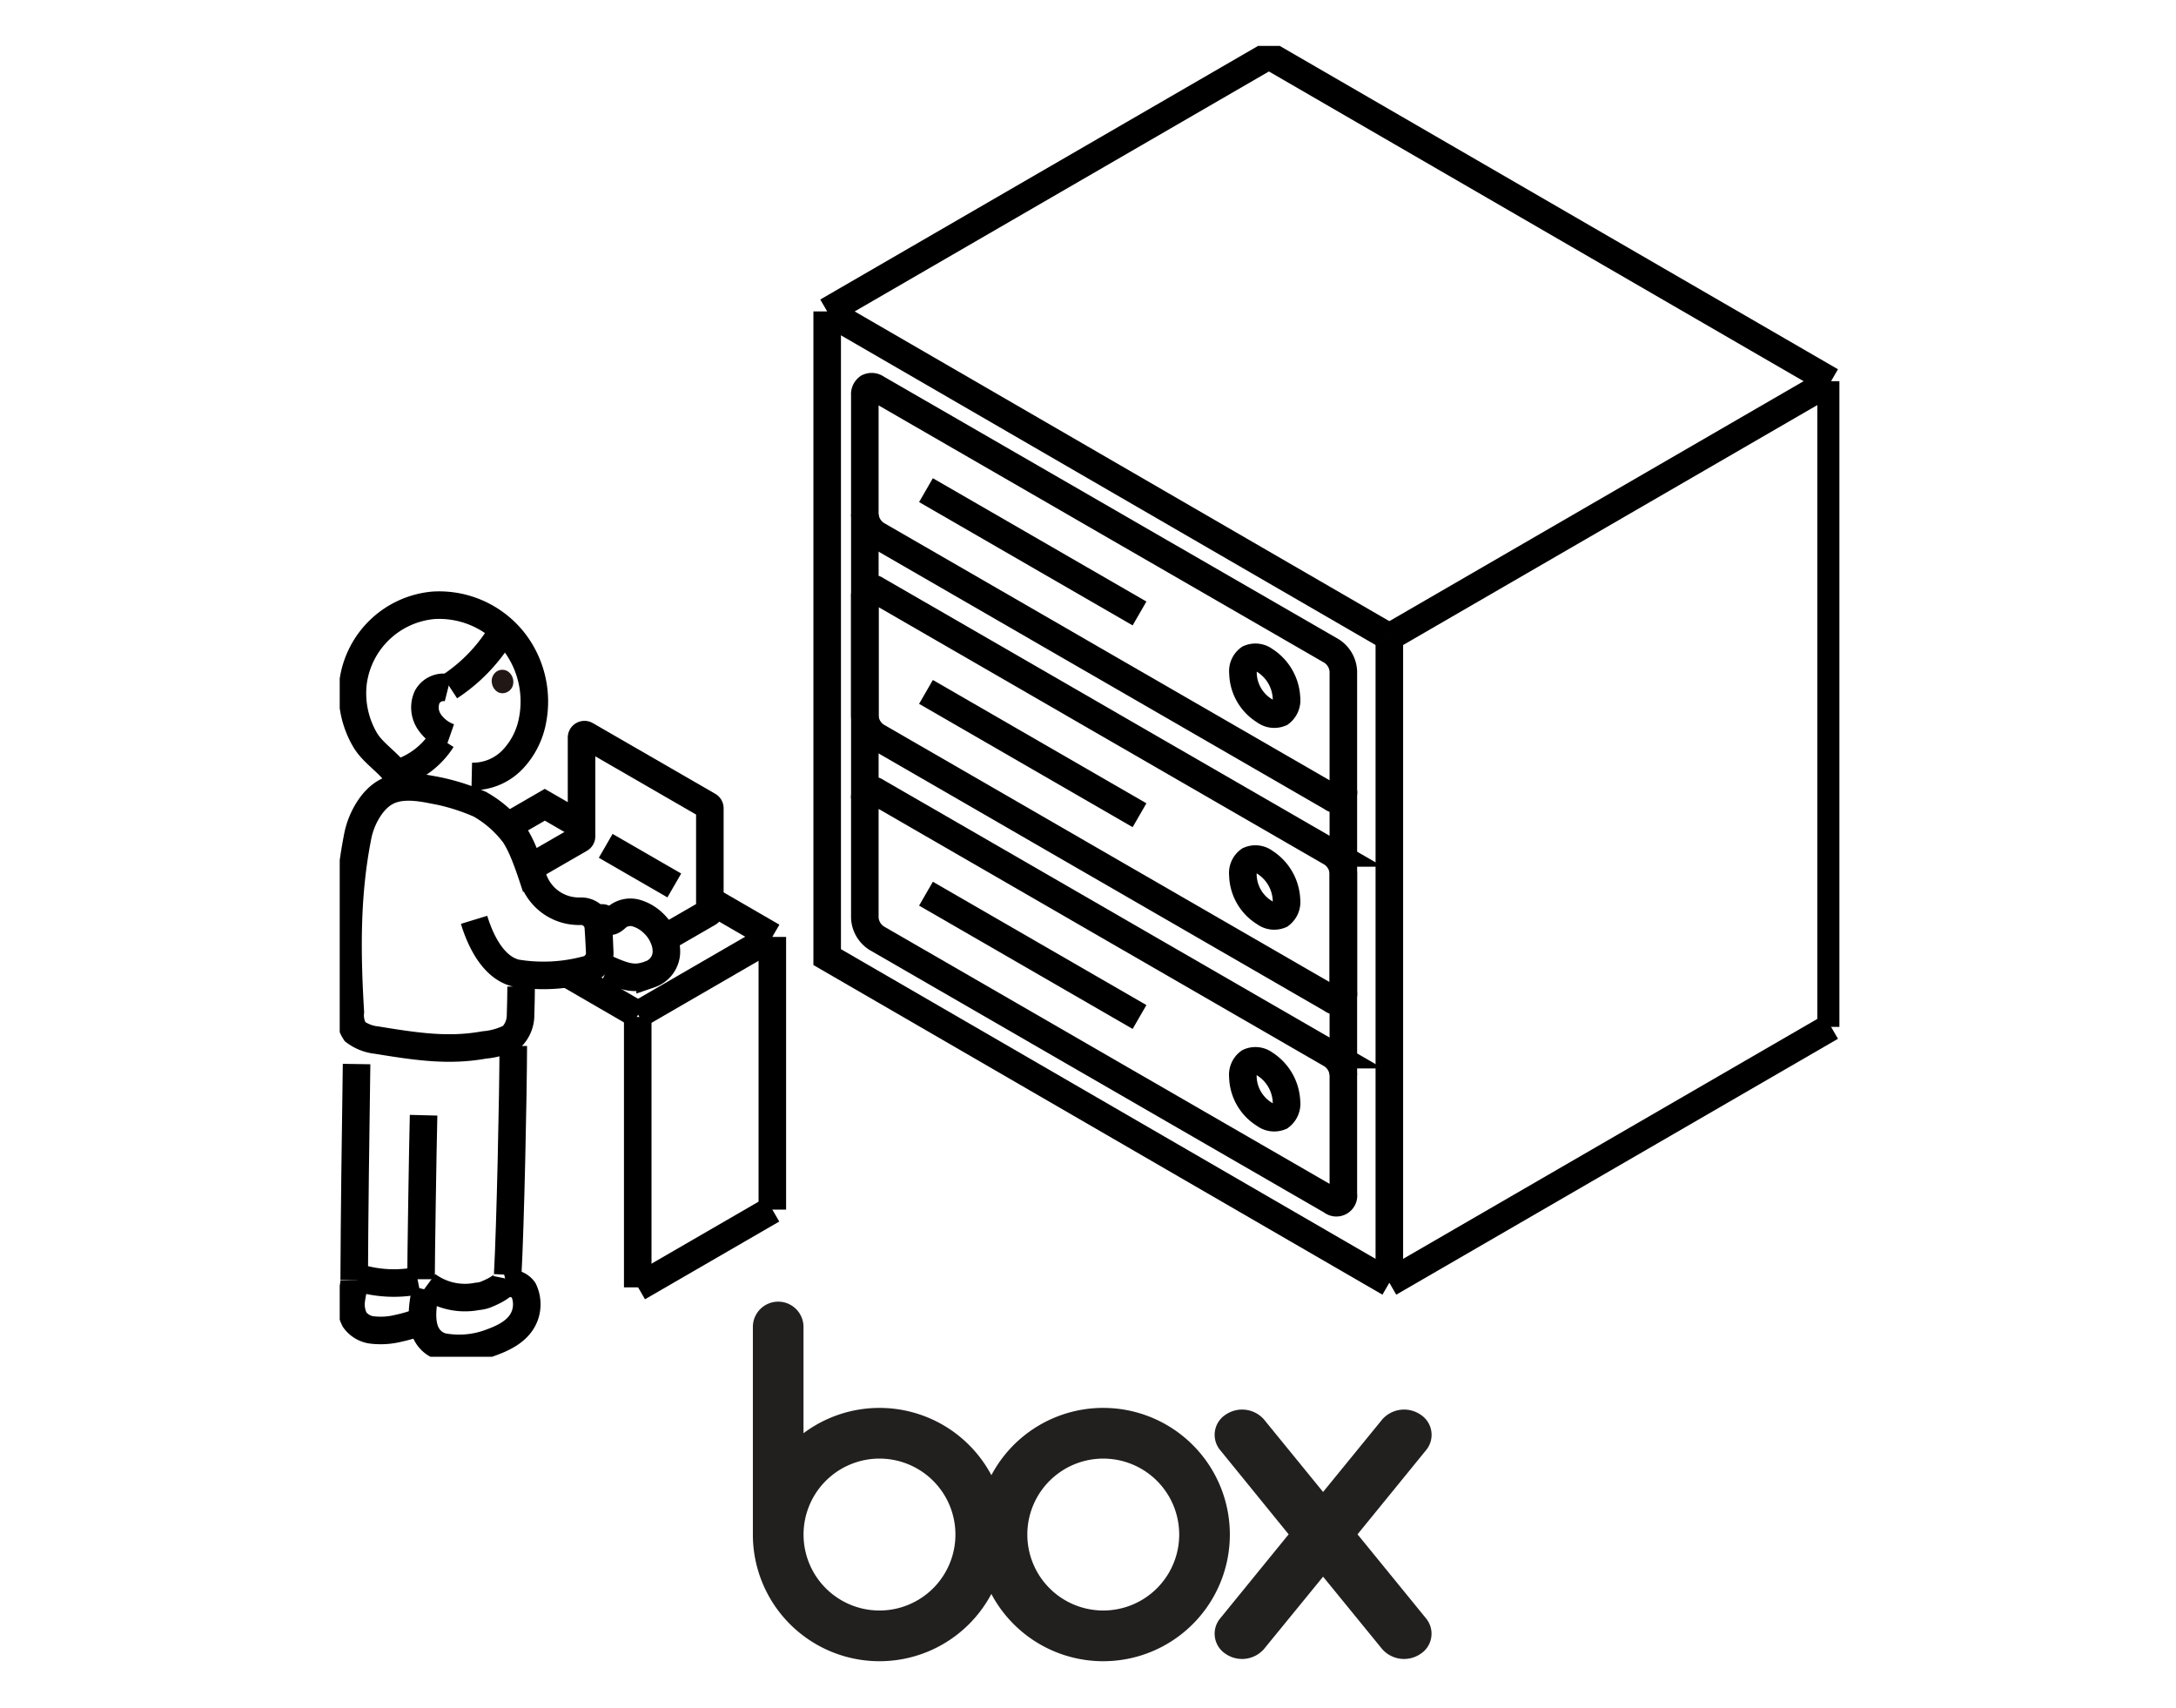 <svg xmlns="http://www.w3.org/2000/svg" xmlns:xlink="http://www.w3.org/1999/xlink" width="237" height="186" viewBox="0 0 237 186"><defs><clipPath id="clip-path"><rect id="&#x9577;&#x65B9;&#x5F62;_1760" data-name="&#x9577;&#x65B9;&#x5F62; 1760" width="163.339" height="142.752" fill="none" stroke="#000" stroke-width="3"></rect></clipPath><clipPath id="clip-path-2"><rect id="&#x9577;&#x65B9;&#x5F62;_1761" data-name="&#x9577;&#x65B9;&#x5F62; 1761" width="73.928" height="39.151" fill="none"></rect></clipPath></defs><g id="nochihare-merit4" transform="translate(-1102 -7496)"><g id="&#x30B0;&#x30EB;&#x30FC;&#x30D7;_2454" data-name="&#x30B0;&#x30EB;&#x30FC;&#x30D7; 2454" transform="translate(0 0.393)"><g id="&#x30B0;&#x30EB;&#x30FC;&#x30D7;_2448" data-name="&#x30B0;&#x30EB;&#x30FC;&#x30D7; 2448" transform="translate(1139 7500.607)"><g id="&#x30B0;&#x30EB;&#x30FC;&#x30D7;_2447" data-name="&#x30B0;&#x30EB;&#x30FC;&#x30D7; 2447" clip-path="url(#clip-path)"><path id="&#x30D1;&#x30B9;_11559" data-name="&#x30D1;&#x30B9; 11559" d="M52.585,121.369c3.078,1.784,5.307,3.073,5.307,3.073s.649.373,1.512.876" transform="translate(-12.272 -28.325)" fill="none" stroke="#000" stroke-miterlimit="10" stroke-width="3"></path><path id="&#x30D1;&#x30B9;_11560" data-name="&#x30D1;&#x30B9; 11560" d="M23.85,110.136c2.061-1.19,3.7-2.138,4.059-2.347.145.082,1.72,1,3.995,2.316" transform="translate(-5.566 -25.155)" fill="none" stroke="#000" stroke-miterlimit="10" stroke-width="3"></path><path id="&#x30D1;&#x30B9;_11561" data-name="&#x30D1;&#x30B9; 11561" d="M42.392,135.032c1-.577,13.48-7.8,14.62-8.467" transform="translate(-9.893 -29.537)" fill="none" stroke="#000" stroke-miterlimit="10" stroke-width="3"></path><line id="&#x7DDA;_391" data-name="&#x7DDA; 391" y1="29.694" transform="translate(47.119 97.03)" fill="none" stroke="#000" stroke-miterlimit="10" stroke-width="3"></line><path id="&#x30D1;&#x30B9;_11562" data-name="&#x30D1;&#x30B9; 11562" d="M27.048,112.322l5.444-3.142a.318.318,0,0,0,.159-.273V98.151a.32.32,0,0,1,.477-.277l13.335,7.7a.313.313,0,0,1,.163.273v11.123a.318.318,0,0,1-.163.273l-4.849,2.8" transform="translate(-6.312 -22.832)" fill="none" stroke="#000" stroke-miterlimit="10" stroke-width="3"></path><line id="&#x7DDA;_392" data-name="&#x7DDA; 392" x1="7.472" y1="4.314" transform="translate(28.97 87.111)" fill="none" stroke="#000" stroke-miterlimit="10" stroke-width="3"></line><path id="&#x30D1;&#x30B9;_11563" data-name="&#x30D1;&#x30B9; 11563" d="M37.661,129.25c2.066.94,3.11,1.171,4.672.567A2.624,2.624,0,0,0,44.1,127.5a3.681,3.681,0,0,0-.277-1.562,4.639,4.639,0,0,0-1.217-1.753,4.437,4.437,0,0,0-1.793-1.027,2.307,2.307,0,0,0-1.984.345c-.314.25-.631.631-1.017.531-.24-.059-.409-.291-.649-.345a.664.664,0,0,0-.649.34" transform="translate(-8.521 -28.723)" fill="none" stroke="#000" stroke-miterlimit="10" stroke-width="3"></path><line id="&#x7DDA;_393" data-name="&#x7DDA; 393" y2="30.946" transform="translate(109.312 81.103)" fill="none" stroke="#000" stroke-miterlimit="10" stroke-width="3"></line><line id="&#x7DDA;_394" data-name="&#x7DDA; 394" y2="30.946" transform="translate(57.194 51.013)" fill="none" stroke="#000" stroke-miterlimit="10" stroke-width="3"></line><path id="&#x30D1;&#x30B9;_11564" data-name="&#x30D1;&#x30B9; 11564" d="M149.122,154.286V83.973" transform="translate(-34.801 -19.597)" fill="none" stroke="#000" stroke-miterlimit="10" stroke-width="3"></path><line id="&#x7DDA;_395" data-name="&#x7DDA; 395" x1="48.111" y2="27.865" transform="translate(114.321 106.824)" fill="none" stroke="#000" stroke-miterlimit="10" stroke-width="3"></line><path id="&#x30D1;&#x30B9;_11565" data-name="&#x30D1;&#x30B9; 11565" d="M211.879,47.625v70.313" transform="translate(-49.447 -11.114)" fill="none" stroke="#000" stroke-miterlimit="10" stroke-width="3"></path><path id="&#x30D1;&#x30B9;_11566" data-name="&#x30D1;&#x30B9; 11566" d="M69.256,29.233,117.367,1.368,178.594,36.83" transform="translate(-16.163 -0.319)" fill="none" stroke="#000" stroke-miterlimit="10" stroke-width="3"></path><path id="&#x30D1;&#x30B9;_11567" data-name="&#x30D1;&#x30B9; 11567" d="M130.483,73.178,69.256,37.716" transform="translate(-16.163 -8.802)" fill="none" stroke="#000" stroke-miterlimit="10" stroke-width="3"></path><line id="&#x7DDA;_396" data-name="&#x7DDA; 396" x1="48.111" y2="27.865" transform="translate(114.321 36.511)" fill="none" stroke="#000" stroke-miterlimit="10" stroke-width="3"></line><path id="&#x30D1;&#x30B9;_11568" data-name="&#x30D1;&#x30B9; 11568" d="M130.483,143.49,69.256,108.029V37.716" transform="translate(-16.163 -8.802)" fill="none" stroke="#000" stroke-miterlimit="10" stroke-width="3"></path><path id="&#x30D1;&#x30B9;_11569" data-name="&#x30D1;&#x30B9; 11569" d="M74.978,48.488a.891.891,0,0,1,.895.09L125.454,77.2a2.8,2.8,0,0,1,1.269,2.2v13a.774.774,0,0,1-1.269.733L75.873,64.506a2.8,2.8,0,0,1-1.269-2.2v-13A.892.892,0,0,1,74.978,48.488Z" transform="translate(-17.411 -11.296)" fill="none" stroke="#000" stroke-miterlimit="10" stroke-width="3"></path><path id="&#x30D1;&#x30B9;_11570" data-name="&#x30D1;&#x30B9; 11570" d="M129,86.988a1.683,1.683,0,0,1,1.691.193,5.128,5.128,0,0,1,2.375,4.1A1.752,1.752,0,0,1,132.4,92.9a1.711,1.711,0,0,1-1.7-.217,4.935,4.935,0,0,1-2.375-4.148A1.685,1.685,0,0,1,129,86.988Z" transform="translate(-29.947 -20.266)" fill="none" stroke="#000" stroke-miterlimit="10" stroke-width="3"></path><path id="&#x30D1;&#x30B9;_11571" data-name="&#x30D1;&#x30B9; 11571" d="M74.978,77.149a.891.891,0,0,1,.895.09l49.581,28.626a2.8,2.8,0,0,1,1.269,2.2v13a.774.774,0,0,1-1.269.733L75.873,93.167a2.8,2.8,0,0,1-1.269-2.2v-13A.892.892,0,0,1,74.978,77.149Z" transform="translate(-17.411 -17.985)" fill="none" stroke="#000" stroke-miterlimit="10" stroke-width="3"></path><line id="&#x7DDA;_397" data-name="&#x7DDA; 397" x1="23.259" y1="13.429" transform="translate(63.853 48.376)" fill="none" stroke="#000" stroke-miterlimit="10" stroke-width="3"></line><path id="&#x30D1;&#x30B9;_11572" data-name="&#x30D1;&#x30B9; 11572" d="M129,115.648a1.683,1.683,0,0,1,1.691.193,5.128,5.128,0,0,1,2.375,4.1,1.752,1.752,0,0,1-.675,1.622,1.711,1.711,0,0,1-1.7-.217,4.935,4.935,0,0,1-2.375-4.148A1.685,1.685,0,0,1,129,115.648Z" transform="translate(-29.947 -26.954)" fill="none" stroke="#000" stroke-miterlimit="10" stroke-width="3"></path><path id="&#x30D1;&#x30B9;_11573" data-name="&#x30D1;&#x30B9; 11573" d="M74.978,105.809a.891.891,0,0,1,.895.09l49.581,28.626a2.8,2.8,0,0,1,1.269,2.2v13a.774.774,0,0,1-1.269.733L75.873,121.827a2.8,2.8,0,0,1-1.269-2.2v-13A.892.892,0,0,1,74.978,105.809Z" transform="translate(-17.411 -24.674)" fill="none" stroke="#000" stroke-miterlimit="10" stroke-width="3"></path><line id="&#x7DDA;_398" data-name="&#x7DDA; 398" x1="23.259" y1="13.429" transform="translate(63.853 70.348)" fill="none" stroke="#000" stroke-miterlimit="10" stroke-width="3"></line><path id="&#x30D1;&#x30B9;_11574" data-name="&#x30D1;&#x30B9; 11574" d="M129,144.309a1.683,1.683,0,0,1,1.691.193,5.128,5.128,0,0,1,2.375,4.1,1.752,1.752,0,0,1-.675,1.622,1.711,1.711,0,0,1-1.7-.217,4.935,4.935,0,0,1-2.375-4.148A1.685,1.685,0,0,1,129,144.309Z" transform="translate(-29.947 -33.643)" fill="none" stroke="#000" stroke-miterlimit="10" stroke-width="3"></path><line id="&#x7DDA;_399" data-name="&#x7DDA; 399" x1="23.259" y1="13.429" transform="translate(63.853 92.32)" fill="none" stroke="#000" stroke-miterlimit="10" stroke-width="3"></line><path id="&#x30D1;&#x30B9;_11575" data-name="&#x30D1;&#x30B9; 11575" d="M42.393,173.766c1-.577,13.478-7.8,14.62-8.464" transform="translate(-9.893 -38.577)" fill="none" stroke="#000" stroke-miterlimit="10" stroke-width="3"></path><path id="&#x30D1;&#x30B9;_11576" data-name="&#x30D1;&#x30B9; 11576" d="M32.436,131.84l6.35,3.682s.546.312,1.283.741" transform="translate(-7.57 -30.768)" fill="none" stroke="#000" stroke-miterlimit="10" stroke-width="3"></path><line id="&#x7DDA;_400" data-name="&#x7DDA; 400" y2="29.444" transform="translate(32.459 105.746)" fill="none" stroke="#000" stroke-miterlimit="10" stroke-width="3"></line><path id="&#x30D1;&#x30B9;_11577" data-name="&#x30D1;&#x30B9; 11577" d="M21.614,90.061a1.384,1.384,0,0,0,.649.988,1.08,1.08,0,0,0,.8.082,1.207,1.207,0,0,0,.811-.728,1.409,1.409,0,0,0-.485-1.585,1.116,1.116,0,0,0-1.5.212,1.243,1.243,0,0,0-.272,1.031" transform="translate(-5.04 -20.681)" fill="#211715"></path><path id="&#x30D1;&#x30B9;_11578" data-name="&#x30D1;&#x30B9; 11578" d="M24.474,142.057c-.015,5.36-.316,19.57-.609,24.921" transform="translate(-5.569 -33.153)" fill="none" stroke="#000" stroke-miterlimit="10" stroke-width="3"></path><path id="&#x30D1;&#x30B9;_11579" data-name="&#x30D1;&#x30B9; 11579" d="M2.318,144.623c-.1,6.368-.241,17.467-.259,23.521" transform="translate(-0.481 -33.751)" fill="none" stroke="#000" stroke-miterlimit="10" stroke-width="3"></path><path id="&#x30D1;&#x30B9;_11580" data-name="&#x30D1;&#x30B9; 11580" d="M11.831,151.894c-.094,3.672-.278,15.74-.278,17.858" transform="translate(-2.696 -35.448)" fill="none" stroke="#000" stroke-miterlimit="10" stroke-width="3"></path><path id="&#x30D1;&#x30B9;_11581" data-name="&#x30D1;&#x30B9; 11581" d="M21.1,175.122c-.141.7-1.226,1.295-2.373,1.75a3.6,3.6,0,0,1-.853.171,6.94,6.94,0,0,1-5.453-1.221" transform="translate(-2.899 -40.869)" fill="none" stroke="#000" stroke-miterlimit="10" stroke-width="3"></path><path id="&#x30D1;&#x30B9;_11582" data-name="&#x30D1;&#x30B9; 11582" d="M9.126,175.3a13.366,13.366,0,0,1-6.473-.315" transform="translate(-0.619 -40.837)" fill="none" stroke="#000" stroke-miterlimit="10" stroke-width="3"></path><path id="&#x30D1;&#x30B9;_11583" data-name="&#x30D1;&#x30B9; 11583" d="M20.912,175.828a1.761,1.761,0,0,1,1.854.665,3.612,3.612,0,0,1,.176,2.678c-.539,1.636-2.114,2.466-3.736,3.05a9.764,9.764,0,0,1-5.241.467,2.737,2.737,0,0,1-1.747-1.357c-.432-.77-.72-2.212-.09-4.872" transform="translate(-2.745 -41.016)" fill="none" stroke="#000" stroke-miterlimit="10" stroke-width="3"></path><path id="&#x30D1;&#x30B9;_11584" data-name="&#x30D1;&#x30B9; 11584" d="M1.952,175.3c.019.6-.369,2.029-.35,2.625a3.58,3.58,0,0,0,.407,1.71,2.756,2.756,0,0,0,2.078,1.125,7.891,7.891,0,0,0,2.572-.175,18.068,18.068,0,0,0,2.186-.613" transform="translate(-0.374 -40.912)" fill="none" stroke="#000" stroke-miterlimit="10" stroke-width="3"></path><path id="&#x30D1;&#x30B9;_11585" data-name="&#x30D1;&#x30B9; 11585" d="M7.122,98.941c-.535-1.972-2.932-3.048-3.98-4.9a10.024,10.024,0,0,1-1.249-6.308,9.7,9.7,0,0,1,8.756-8.279,10.338,10.338,0,0,1,8.908,4.168,10.689,10.689,0,0,1,1.871,8.322,8.412,8.412,0,0,1-2.2,4.331A5.984,5.984,0,0,1,14.8,98.093" transform="translate(-0.42 -18.539)" fill="none" stroke="#000" stroke-miterlimit="10" stroke-width="3"></path><path id="&#x30D1;&#x30B9;_11586" data-name="&#x30D1;&#x30B9; 11586" d="M21.107,83.7a18.272,18.272,0,0,1-5.5,5.624" transform="translate(-3.643 -19.534)" fill="none" stroke="#000" stroke-miterlimit="10" stroke-width="3"></path><path id="&#x30D1;&#x30B9;_11587" data-name="&#x30D1;&#x30B9; 11587" d="M14.636,91.172a2.04,2.04,0,0,0-2.291,1,2.786,2.786,0,0,0,.239,2.692,4.427,4.427,0,0,0,2.195,1.683" transform="translate(-2.824 -21.262)" fill="none" stroke="#000" stroke-miterlimit="10" stroke-width="3"></path><path id="&#x30D1;&#x30B9;_11588" data-name="&#x30D1;&#x30B9; 11588" d="M13.064,98.535A8.776,8.776,0,0,1,8.256,102.2" transform="translate(-1.927 -22.996)" fill="none" stroke="#000" stroke-miterlimit="10" stroke-width="3"></path><path id="&#x30D1;&#x30B9;_11589" data-name="&#x30D1;&#x30B9; 11589" d="M20.031,127c0,.636-.01,1.312-.024,1.865-.016.674-.034,1.163-.034,1.163a3.375,3.375,0,0,1-.992,2.472,7.762,7.762,0,0,1-2.96.858c-3.875.7-7.3.193-11.722-.527a4.777,4.777,0,0,1-2.361-.919,3.284,3.284,0,0,1-.505-2.147c-.419-6.937-.4-12.931.774-18.968a8.571,8.571,0,0,1,1.411-3.4c1.436-1.995,3.174-2.52,6.514-1.871a22.765,22.765,0,0,1,5.416,1.623,12.177,12.177,0,0,1,3.813,3.379,12.82,12.82,0,0,1,.868,1.684c.356.826.739,1.891,1.094,2.967a5.265,5.265,0,0,0,5.132,3.618l.069,0a1.874,1.874,0,0,1,1.92,1.746c.061.888.114,1.845.153,2.724a1.873,1.873,0,0,1-1.5,1.917,18.145,18.145,0,0,1-7.6.357c-2.427-.569-3.846-3.388-4.587-5.808" transform="translate(-0.277 -24.566)" fill="none" stroke="#000" stroke-miterlimit="10" stroke-width="3"></path></g></g><g id="&#x30B0;&#x30EB;&#x30FC;&#x30D7;_2450" data-name="&#x30B0;&#x30EB;&#x30FC;&#x30D7; 2450" transform="translate(1184 7637.359)"><g id="&#x30B0;&#x30EB;&#x30FC;&#x30D7;_2449" data-name="&#x30B0;&#x30EB;&#x30FC;&#x30D7; 2449" clip-path="url(#clip-path-2)"><path id="&#x30D1;&#x30B9;_11590" data-name="&#x30D1;&#x30B9; 11590" d="M38.161,11.565a13.786,13.786,0,0,0-12.184,7.327A13.8,13.8,0,0,0,5.513,14.324V2.7A2.757,2.757,0,0,0,0,2.7V25.586H0a13.793,13.793,0,0,0,25.974,6.239,13.793,13.793,0,1,0,12.184-20.26M13.791,33.629a8.271,8.271,0,1,1,8.27-8.273,8.275,8.275,0,0,1-8.27,8.273m24.37,0a8.271,8.271,0,1,1,8.273-8.273,8.274,8.274,0,0,1-8.273,8.273" fill="#221f1f"></path><path id="&#x30D1;&#x30B9;_11591" data-name="&#x30D1;&#x30B9; 11591" d="M336.121,95.941l-7.5-9.2,7.506-9.214a2.613,2.613,0,0,0-.633-3.814,3.179,3.179,0,0,0-4.167.5v0l-6.458,7.915-6.452-7.915v0a3.175,3.175,0,0,0-4.164-.5,2.61,2.61,0,0,0-.627,3.814h0l7.493,9.214-7.493,9.2h0a2.613,2.613,0,0,0,.627,3.817,3.178,3.178,0,0,0,4.164-.506l6.452-7.9,6.449,7.9a3.183,3.183,0,0,0,4.168.506,2.614,2.614,0,0,0,.633-3.817" transform="translate(-262.766 -61.408)" fill="#221f1f"></path></g></g></g><rect id="&#x9577;&#x65B9;&#x5F62;_1766" data-name="&#x9577;&#x65B9;&#x5F62; 1766" width="237" height="186" transform="translate(1102 7496)" fill="none"></rect></g></svg>